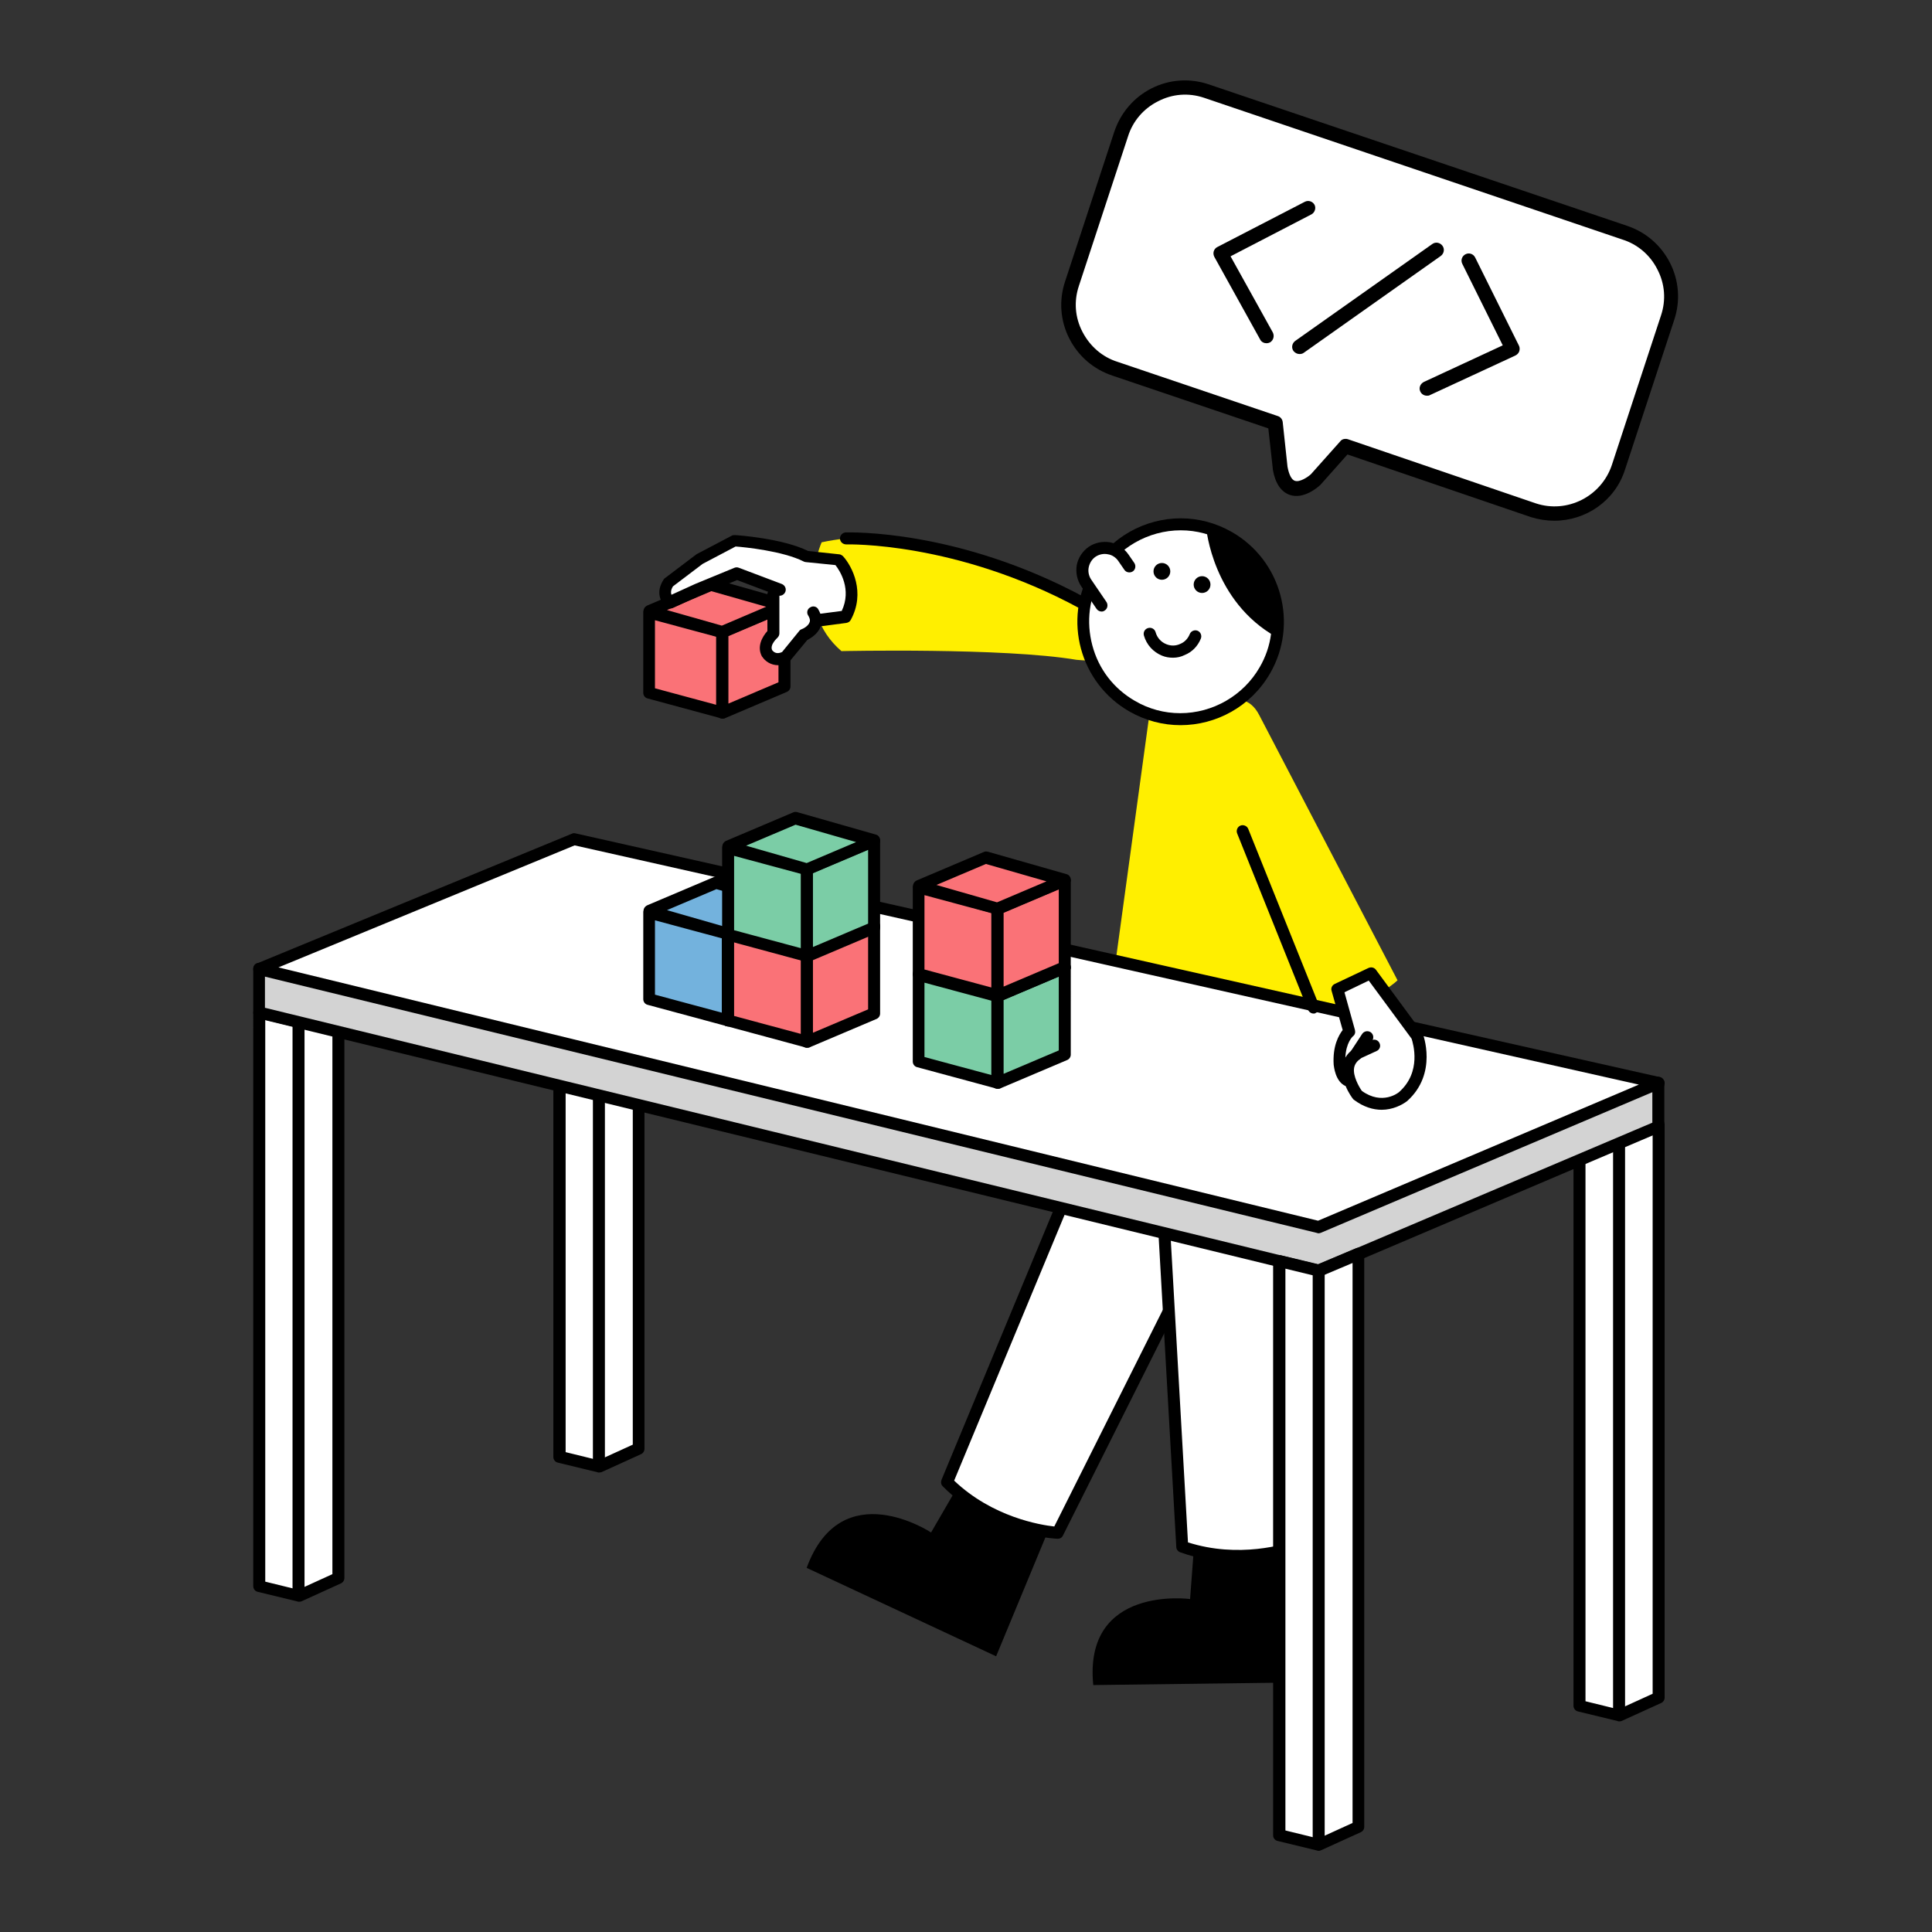<?xml version="1.0" encoding="UTF-8" standalone="no"?>
<!-- Generator: Adobe Illustrator 27.2.0, SVG Export Plug-In . SVG Version: 6.00 Build 0)  -->

<svg
   version="1.1"
   x="0px"
   y="0px"
   viewBox="0 0 600 600"
   xml:space="preserve"
   id="svg40"
   sodipodi:docname="development-and-testing.svg"
   width="600"
   height="600"
   inkscape:version="1.3.2 (091e20e, 2023-11-25, custom)"
   xmlns:inkscape="http://www.inkscape.org/namespaces/inkscape"
   xmlns:sodipodi="http://sodipodi.sourceforge.net/DTD/sodipodi-0.dtd"
   xmlns="http://www.w3.org/2000/svg"
   xmlns:svg="http://www.w3.org/2000/svg"><rect x="0" y="0" width="600" height="600" fill="#333333" stroke="none"/><defs
   id="defs40">
	
	
	
	
	

		
		
		
		
		
	
	
	
	

	

		
		
		
		
		
	
	
	
	
	
	
	
	
	
	
	
	
	
	

		
		
	
		
		
	
		
	
		
	
		
		
		
		
		
		
	
		
		
	
		
		
	
		
	
		
	
		
	
	
	

		
		
	
	

		
	
		
	
	

	
	
	
	
	
	
	
	
	
	
	
	
	
	
	
	


	
</defs><sodipodi:namedview
   id="namedview40"
   pagecolor="#ffffff"
   bordercolor="#000000"
   borderopacity="0.25"
   inkscape:showpageshadow="2"
   inkscape:pageopacity="0.0"
   inkscape:pagecheckerboard="0"
   inkscape:deskcolor="#d1d1d1"
   inkscape:zoom="0.45873553"
   inkscape:cx="-56.677538"
   inkscape:cy="546.06628"
   inkscape:window-width="1366"
   inkscape:window-height="697"
   inkscape:window-x="1358"
   inkscape:window-y="25"
   inkscape:window-maximized="1"
   inkscape:current-layer="svg40" />
<style
   type="text/css"
   id="style1">
	.st0{fill:#FFFFFF;}
	.st1{opacity:0.1;}
	.st2{fill:#FFB632;}
	.st3{fill:#10A0FF;}
	.st4{fill:#231815;}
	.st5{fill:#FF845C;}
	.st6{fill:#E1E1E1;}
	.st7{opacity:0.5;}
	.st8{fill-rule:evenodd;clip-rule:evenodd;fill:#231815;}
	.st9{fill:#F4F4F4;}
	.st10{fill:#D3D3D3;}
	.st11{fill:#111111;}
	.st12{opacity:0.2;}
	.st13{fill:#E6E6E6;}
	.st14{fill:#7C7C7C;}
	.st15{fill:#0C0C0C;}
	.st16{fill:#21FF9F;}
	
		.st17{clip-path:url(#SVGID_00000011009811563690250990000005215231646629483137_);fill:url(#SVGID_00000165206941003301256280000003453539252813133471_);}
	.st18{fill:#FFFFFF;stroke:#000000;stroke-width:4;stroke-linecap:round;stroke-linejoin:round;stroke-miterlimit:10;}
	.st19{fill:none;stroke:#FFB632;stroke-width:4.887;stroke-linecap:round;stroke-linejoin:round;stroke-miterlimit:10;}
	.st20{fill:none;stroke:#000000;stroke-width:4;stroke-linecap:round;stroke-linejoin:round;stroke-miterlimit:10;}
	.st21{opacity:0.3;}
	.st22{fill:none;stroke:#000000;stroke-width:3.985;stroke-linecap:round;stroke-linejoin:round;stroke-miterlimit:10;}
	.st23{fill:#B27410;}
</style>




<g
   id="Color_Back_x5F_Lower-2"
   transform="matrix(0.991,0,0,0.991,454.22,-103.782)">
</g><g
   id="g28-49"
   transform="matrix(-0.991,0,0,0.991,688.952,-103.782)">
			
		</g><g
   id="g152"
   transform="matrix(0.931,0,0,0.931,-59.043,-76.53)"><g
     id="Back_x5F_Object-5">
</g><g
     id="Color_Back_x5F_Lower-73">
</g><g
     id="Main_Color-80">
	<g
   id="g3-66">
		<g
   id="g1-03">
			<path
   class="st16"
   d="m 438.5,296.8 c 0,0 5.2,-6.2 -16,-14.2 0,0 -42.1,-28.6 -85,-19.5 0,0 -9.9,22.1 6.6,36.3 0,0 54.2,-1.2 78.4,2.9 0,-0.1 13.1,2.1 16,-5.5 z"
   id="path1-72"
   style="fill:#ffef00;fill-opacity:1" />
		</g>
		<g
   id="g2-57">
			<path
   class="st16"
   d="m 529.6,409.2 -46.1,-88.4 c -3.3,-6.5 -8.3,-5 -8.3,-5 -0.7,0.3 -1.3,0.6 -1.9,0.9 l -2.3,-6 c 0,0 -13.2,-4.9 -22.4,-3.1 L 432.4,426 c 0,0 35.2,9.4 80.4,-7.3 l -0.5,-1.3 c 11.6,-2.4 17.3,-8.2 17.3,-8.2 z"
   id="path2-02"
   style="fill:#ffef00;fill-opacity:1" />
		</g>
	</g>
</g><g
     id="Obeject_x5F_Upper-5">
	<g
   id="g6-13">
		<g
   id="g4-99">
			<path
   d="M 388.1,569.1 374,593.4 c 0,0 -29.9,-19.8 -41.5,11.8 l 63.2,29.5 21.6,-52.1 z"
   id="path3-26" />
		</g>
		<g
   id="g5-43">
			<path
   class="st0"
   d="m 379.3,576.6 65.5,-157.7 47.4,22.9 -76,151.7 c 0.1,0 -21,-0.9 -36.9,-16.9 z"
   id="path4-32"
   style="fill:#ffffff" />
			<path
   d="m 416.3,595.5 c -0.1,0 -0.1,0 0,0 -1,0 -22.1,-1.1 -38.4,-17.5 -0.6,-0.6 -0.7,-1.4 -0.4,-2.2 L 443,418.1 c 0.2,-0.5 0.6,-0.9 1.1,-1.1 0.5,-0.2 1.1,-0.2 1.6,0.1 l 47.4,22.9 c 0.5,0.2 0.9,0.6 1,1.2 0.2,0.5 0.1,1.1 -0.1,1.5 l -76,151.7 c -0.3,0.7 -1,1.1 -1.7,1.1 z m -34.6,-19.4 c 12.8,12.2 28.8,14.8 33.4,15.3 l 74.5,-148.7 -43.7,-21.1 z"
   id="path5-40" />
		</g>
	</g>
	<g
   id="g9-22">
		<g
   id="g7-93">
			<path
   d="m 462.5,587.6 -2.1,28 c 0,0 -35.6,-4.8 -32.3,28.7 l 69.7,-0.9 -3.2,-56.4 z"
   id="path6-41" />
		</g>
		<g
   id="g8-93">
			<path
   class="st0"
   d="m 457.8,598.1 -9.7,-170.5 h 52.7 l -2.4,169.6 c 0,0.1 -19.3,8.4 -40.6,0.9 z"
   id="path7-67"
   style="fill:#ffffff" />
			<path
   d="m 476.5,603.3 c -5.9,0 -12.5,-0.8 -19.4,-3.3 -0.8,-0.3 -1.3,-1 -1.3,-1.8 l -9.7,-170.5 c 0,-0.5 0.2,-1.1 0.5,-1.5 0.4,-0.4 0.9,-0.6 1.5,-0.6 h 52.7 c 0.5,0 1,0.2 1.4,0.6 0.4,0.4 0.6,0.9 0.6,1.4 l -2.4,169.6 c 0,0.8 -0.5,1.5 -1.2,1.8 -0.5,0.3 -9.9,4.3 -22.7,4.3 z m -16.8,-6.6 c 16.9,5.4 32.4,0.7 36.7,-0.8 l 2.4,-166.3 h -48.6 z"
   id="path8-5" />
		</g>
	</g>
	<g
   id="g16-30">
		<g
   id="g12-99">
			<g
   id="g10-552">
				<polygon
   class="st0"
   points="250.1,568.2 263.2,571.4 276.4,565.4 276.4,374.4 263.2,380 250.1,376.8 "
   id="polygon9"
   style="fill:#ffffff" />
				<path
   d="m 263.2,573.4 c -0.2,0 -0.3,0 -0.5,-0.1 l -13.2,-3.2 c -0.9,-0.2 -1.5,-1 -1.5,-1.9 V 376.8 c 0,-0.6 0.3,-1.2 0.8,-1.6 0.5,-0.4 1.1,-0.5 1.7,-0.4 l 12.5,3 12.6,-5.3 c 0.6,-0.3 1.3,-0.2 1.9,0.2 0.6,0.4 0.9,1 0.9,1.7 v 191.1 c 0,0.8 -0.5,1.5 -1.2,1.8 l -13.2,6 c -0.2,0 -0.5,0.1 -0.8,0.1 z m -11.1,-6.8 11,2.7 11.4,-5.2 V 377.4 l -10.4,4.4 c -0.4,0.2 -0.8,0.2 -1.3,0.1 l -10.7,-2.6 z"
   id="path9-06" />
			</g>
			<g
   id="g11-16">
				<path
   d="m 263.2,572.6 c -1.1,0 -2,-0.9 -2,-2 V 380 c 0,-1.1 0.9,-2 2,-2 1.1,0 2,0.9 2,2 v 190.6 c 0,1.1 -0.9,2 -2,2 z"
   id="path10-8" />
			</g>
		</g>
		<g
   id="g15-8">
			<g
   id="g13-75">
				<polygon
   class="st0"
   points="149.9,611.3 163.1,614.5 176.2,608.6 176.2,417.5 163,423.1 149.9,419.9 "
   id="polygon12"
   style="fill:#ffffff" />
				<path
   d="m 163.1,616.5 c -0.2,0 -0.3,0 -0.5,-0.1 l -13.2,-3.2 c -0.9,-0.2 -1.5,-1 -1.5,-1.9 V 419.9 c 0,-0.6 0.3,-1.2 0.8,-1.6 0.5,-0.4 1.1,-0.5 1.7,-0.4 l 12.5,3 12.6,-5.3 c 0.6,-0.3 1.3,-0.2 1.9,0.2 0.6,0.4 0.9,1 0.9,1.7 v 191.1 c 0,0.8 -0.5,1.5 -1.2,1.8 l -13.2,6 c -0.3,0.1 -0.5,0.1 -0.8,0.1 z m -11.2,-6.7 11,2.7 11.4,-5.2 V 420.5 l -10.4,4.4 c -0.4,0.2 -0.8,0.2 -1.3,0.1 l -10.7,-2.6 z"
   id="path12-8" />
			</g>
			<g
   id="g14-1">
				<path
   d="m 163,615.7 c -1.1,0 -2,-0.9 -2,-2 V 423.1 c 0,-1.1 0.9,-2 2,-2 1.1,0 2,0.9 2,2 v 190.6 c 0,1.1 -0.9,2 -2,2 z"
   id="path13-19" />
			</g>
		</g>
	</g>
	<g
   id="g19-22">
		<g
   id="g17-92">
			<polygon
   class="st0"
   points="590.3,651.2 603.5,654.4 616.7,648.5 616.7,457.4 603.5,463 590.3,459.8 "
   id="polygon16-4"
   style="fill:#ffffff" />
			<path
   d="m 603.5,656.4 c -0.2,0 -0.3,0 -0.5,-0.1 l -13.2,-3.2 c -0.9,-0.2 -1.5,-1 -1.5,-1.9 V 459.8 c 0,-0.6 0.3,-1.2 0.8,-1.6 0.5,-0.4 1.1,-0.5 1.7,-0.4 l 12.5,3 12.6,-5.3 c 0.6,-0.3 1.3,-0.2 1.9,0.2 0.6,0.4 0.9,1 0.9,1.7 v 191.1 c 0,0.8 -0.5,1.5 -1.2,1.8 l -13.2,6 c -0.2,0.1 -0.5,0.1 -0.8,0.1 z m -11.2,-6.7 11,2.7 11.4,-5.2 V 460.4 l -10.4,4.4 c -0.4,0.2 -0.8,0.2 -1.3,0.1 l -10.7,-2.6 z"
   id="path16-84" />
		</g>
		<g
   id="g18-47">
			<path
   d="m 603.5,655.6 c -1.1,0 -2,-0.9 -2,-2 V 463 c 0,-1.1 0.9,-2 2,-2 1.1,0 2,0.9 2,2 v 190.6 c 0,1.1 -0.9,2 -2,2 z"
   id="path17-10" />
		</g>
	</g>
	<g
   id="g23-80">
		<g
   id="g20-3">
			<polygon
   class="st3"
   points="279.9,313.3 279.9,286.5 304.4,293.1 304.4,319.9 "
   id="polygon19-9"
   style="fill:#fa7277;fill-opacity:1" />
			<path
   d="m 304.4,321.9 c -0.2,0 -0.3,0 -0.5,-0.1 l -24.4,-6.6 c -0.9,-0.2 -1.5,-1 -1.5,-1.9 v -26.8 c 0,-0.6 0.3,-1.2 0.8,-1.6 0.5,-0.4 1.1,-0.5 1.7,-0.3 l 24.4,6.6 c 0.9,0.2 1.5,1 1.5,1.9 v 26.8 c 0,0.6 -0.3,1.2 -0.8,1.6 -0.4,0.3 -0.8,0.4 -1.2,0.4 z m -22.5,-10.1 20.4,5.5 v -22.7 l -20.4,-5.5 z"
   id="path19-45" />
		</g>
		<g
   id="g21-0">
			<polygon
   class="st3"
   points="304.4,319.9 304.4,293.1 325.1,284.3 325.1,311.1 "
   id="polygon20"
   style="fill:#fa7277;fill-opacity:1" />
			<path
   d="m 304.4,321.9 c -0.4,0 -0.8,-0.1 -1.1,-0.3 -0.6,-0.4 -0.9,-1 -0.9,-1.7 v -26.8 c 0,-0.8 0.5,-1.5 1.2,-1.8 l 20.7,-8.8 c 0.6,-0.3 1.3,-0.2 1.9,0.2 0.6,0.4 0.9,1 0.9,1.7 v 26.8 c 0,0.8 -0.5,1.5 -1.2,1.8 l -20.7,8.8 c -0.3,0.1 -0.6,0.1 -0.8,0.1 z m 2,-27.5 v 22.5 l 16.7,-7.1 v -22.5 z m 18.7,16.7 z"
   id="path20-4" />
		</g>
		<g
   id="g22-4">
			<polygon
   class="st3"
   points="304.4,293 279.9,286.1 300.7,277.3 325.1,284.2 "
   id="polygon21"
   style="fill:#fa7277;fill-opacity:1" />
			<path
   d="m 304.4,295 c -0.2,0 -0.4,0 -0.5,-0.1 L 279.5,288 c -0.8,-0.2 -1.4,-1 -1.4,-1.8 -0.1,-0.8 0.4,-1.6 1.2,-2 l 20.7,-8.8 c 0.4,-0.2 0.9,-0.2 1.3,-0.1 l 24.4,6.9 c 0.8,0.2 1.4,1 1.4,1.8 0.1,0.8 -0.4,1.6 -1.2,2 l -20.7,8.8 c -0.3,0.2 -0.6,0.2 -0.8,0.2 z m -18.5,-9.3 18.3,5.2 14.8,-6.3 -18.3,-5.2 z"
   id="path21-7" />
		</g>
	</g>
	<g
   id="g24-63">
		<path
   d="m 424.4,285.3 c -0.3,0 -0.6,-0.1 -0.9,-0.2 -41.2,-22.3 -77.4,-21.3 -77.8,-21.3 -1.1,0 -2,-0.8 -2.1,-1.9 0,-1.1 0.8,-2 1.9,-2.1 1.5,0 37.6,-1.1 79.8,21.7 1,0.5 1.3,1.7 0.8,2.7 -0.3,0.8 -1,1.1 -1.7,1.1 z"
   id="path23-77" />
	</g>
	<g
   id="g25-59">
		<path
   class="st0"
   d="m 323.7,278.8 -14.3,-5.4 -13,5.4 -9.1,4.2 c 0,0 -3.5,-2.1 -0.6,-6.6 l 10.3,-7.8 11.6,-6.1 c 0,0 15.8,1.1 24,5.3 l 10.7,1.1 c 0,0 8,8.7 2.3,19 l -9.9,1.3 -13.4,-2.7"
   id="path24-897"
   style="fill:#ffffff" />
		<path
   d="m 335.7,291.2 c -0.1,0 -0.3,0 -0.4,0 l -13.4,-2.7 c -1.1,-0.2 -1.8,-1.3 -1.6,-2.4 0.2,-1.1 1.3,-1.8 2.4,-1.6 l 13,2.6 8.5,-1.1 c 3.4,-7.2 -0.6,-13.4 -2.1,-15.3 l -9.9,-1 c -0.2,0 -0.5,-0.1 -0.7,-0.2 -6.9,-3.5 -19.8,-4.8 -22.7,-5 l -11,5.8 -9.9,7.5 c -0.8,1.3 -0.7,2.2 -0.5,2.8 l 7.9,-3.6 13.1,-5.4 c 0.5,-0.2 1,-0.2 1.5,0 l 14.3,5.4 c 1,0.4 1.6,1.5 1.2,2.6 -0.4,1 -1.5,1.6 -2.6,1.2 l -13.5,-5.1 -12.3,5.1 -9.1,4.2 c -0.6,0.3 -1.3,0.2 -1.9,-0.1 -0.2,-0.1 -2,-1.3 -2.5,-3.7 -0.4,-1.8 0,-3.7 1.3,-5.7 0.1,-0.2 0.3,-0.4 0.5,-0.5 l 10.3,-7.8 c 0.1,-0.1 0.2,-0.1 0.3,-0.2 l 11.6,-6.1 c 0.3,-0.2 0.7,-0.2 1.1,-0.2 0.7,0 15.9,1.1 24.4,5.3 l 10.3,1.1 c 0.5,0 0.9,0.3 1.3,0.6 3.1,3.4 7.6,12.2 2.6,21.3 -0.3,0.6 -0.9,0.9 -1.5,1 l -9.9,1.3 c 0.1,-0.1 0,-0.1 -0.1,-0.1 z"
   id="path25-7" />
	</g>
	<g
   id="g27-7">
		<path
   class="st0"
   d="m 321.4,280.4 v 13 c 0,0 -3.9,3.4 -2.1,6.7 0,0 2.3,3.5 6.3,1.1 l 6,-7.3 c 0,0 6.3,-2.4 3.2,-7.5"
   id="path26-6"
   style="fill:#ffffff" />
		<path
   d="m 323,304.1 c -2.5,0 -4.4,-1.4 -5.3,-2.8 0,0 -0.1,-0.1 -0.1,-0.1 -1.8,-3.3 0.1,-6.6 1.8,-8.5 v -12.2 c 0,-1.1 0.9,-2 2,-2 0,0 0,0 0,0 1.1,0 2,0.9 2,2 v 13 c 0,0.6 -0.3,1.1 -0.7,1.5 0,0 -2.6,2.3 -1.7,4.1 0.4,0.5 1.4,1.5 3.3,0.6 l 5.7,-7 c 0.2,-0.3 0.5,-0.5 0.8,-0.6 0.6,-0.2 2.3,-1.1 2.7,-2.4 0.1,-0.2 0.3,-0.9 -0.5,-2.2 -0.6,-0.9 -0.3,-2.2 0.7,-2.7 0.9,-0.6 2.2,-0.3 2.7,0.7 1.4,2.4 1.2,4.4 0.8,5.6 -0.9,2.6 -3.4,4 -4.5,4.6 l -5.7,6.9 c -0.2,0.2 -0.3,0.3 -0.5,0.5 -1.1,0.7 -2.4,1 -3.5,1 z"
   id="path27-5" />
	</g>
	<g
   id="g50-4">
		<g
   id="g28-97">
			<polygon
   class="st10"
   points="616.7,443.4 149.9,405.4 149.9,420 503.3,506.1 616.7,458 "
   id="polygon27"
   style="fill:#d3d3d3" />
			<path
   d="m 503.3,508.1 c -0.2,0 -0.3,0 -0.5,-0.1 L 149.4,421.9 c -0.9,-0.2 -1.5,-1 -1.5,-1.9 v -14.6 c 0,-0.6 0.2,-1.1 0.6,-1.5 0.4,-0.4 1,-0.6 1.5,-0.5 l 466.8,38 c 1,0.1 1.8,1 1.8,2 V 458 c 0,0.8 -0.5,1.5 -1.2,1.8 L 504.1,508 c -0.3,0.1 -0.5,0.1 -0.8,0.1 z M 151.9,418.4 503.1,504 614.6,456.7 V 445.3 L 151.8,407.6 v 10.8 z"
   id="path28-60" />
		</g>
		<g
   id="g29-2">
			<polygon
   class="st0"
   points="616.7,443.4 255,362.1 149.9,405.4 503.3,491.6 "
   id="polygon28"
   style="fill:#ffffff" />
			<path
   d="m 503.3,493.6 c -0.2,0 -0.3,0 -0.5,-0.1 L 149.4,407.4 c -0.8,-0.2 -1.5,-0.9 -1.5,-1.8 -0.1,-0.9 0.4,-1.7 1.2,-2 l 105.1,-43.3 c 0.4,-0.2 0.8,-0.2 1.2,-0.1 l 361.7,81.3 c 0.8,0.2 1.5,0.9 1.6,1.8 0.1,0.9 -0.4,1.7 -1.2,2 l -113.4,48.1 c -0.3,0.1 -0.5,0.2 -0.8,0.2 z m -347,-88.7 346.8,84.5 107,-45.4 -355,-79.8 z"
   id="path29-7" />
		</g>
		<g
   id="g33-21">
			<g
   id="g30-53">
				<polygon
   class="st3"
   points="279.9,415.6 279.9,386.6 306.3,393.7 306.3,422.6 "
   id="polygon29"
   style="fill:#73b2dd;fill-opacity:1" />
				<path
   d="m 306.3,424.6 c -0.2,0 -0.3,0 -0.5,-0.1 l -26.3,-7.1 c -0.9,-0.2 -1.5,-1 -1.5,-1.9 v -28.9 c 0,-0.6 0.3,-1.2 0.8,-1.6 0.5,-0.4 1.1,-0.5 1.7,-0.3 l 26.3,7.1 c 0.9,0.2 1.5,1 1.5,1.9 v 28.9 c 0,0.6 -0.3,1.2 -0.8,1.6 -0.4,0.3 -0.8,0.4 -1.2,0.4 z m -24.4,-10.6 22.3,6 v -24.8 l -22.3,-6 z"
   id="path30-65" />
			</g>
			<g
   id="g31-15">
				<polygon
   class="st3"
   points="306.3,422.6 306.3,393.7 328.6,384.2 328.6,413.2 "
   id="polygon30"
   style="fill:#10a0ff" />
				<path
   d="m 306.3,424.6 c -0.4,0 -0.8,-0.1 -1.1,-0.3 -0.6,-0.4 -0.9,-1 -0.9,-1.7 v -28.9 c 0,-0.8 0.5,-1.5 1.2,-1.8 l 22.4,-9.5 c 0.6,-0.3 1.3,-0.2 1.9,0.2 0.6,0.4 0.9,1 0.9,1.7 v 28.9 c 0,0.8 -0.5,1.5 -1.2,1.8 l -22.4,9.5 c -0.3,0.1 -0.6,0.1 -0.8,0.1 z m 2,-29.6 v 24.6 l 18.4,-7.8 v -24.6 z m 20.3,18.2 z"
   id="path31-76" />
			</g>
			<g
   id="g32-8">
				<polygon
   class="st3"
   points="306.3,393.6 279.9,386.1 302.3,376.7 328.6,384.2 "
   id="polygon31"
   style="fill:#73b2dd;fill-opacity:1" />
				<path
   d="m 306.3,395.6 c -0.2,0 -0.4,0 -0.5,-0.1 L 279.5,388 c -0.8,-0.2 -1.4,-1 -1.4,-1.8 -0.1,-0.8 0.4,-1.6 1.2,-2 l 22.4,-9.5 c 0.4,-0.2 0.9,-0.2 1.3,-0.1 l 26.3,7.5 c 0.8,0.2 1.4,1 1.4,1.8 0.1,0.8 -0.4,1.6 -1.2,2 l -22.4,9.5 c -0.3,0.2 -0.5,0.2 -0.8,0.2 z m -20.4,-9.8 20.2,5.8 16.5,-7 -20.2,-5.8 z"
   id="path32-1" />
			</g>
		</g>
		<g
   id="g37-63">
			<g
   id="g34-48">
				<polygon
   class="st5"
   points="306.3,422.6 306.3,393.7 332.6,400.8 332.6,429.7 "
   id="polygon33-8"
   style="fill:#fa7277;fill-opacity:1" />
				<path
   d="m 332.6,431.7 c -0.2,0 -0.3,0 -0.5,-0.1 l -26.3,-7.1 c -0.9,-0.2 -1.5,-1 -1.5,-1.9 v -28.9 c 0,-0.6 0.3,-1.2 0.8,-1.6 0.5,-0.4 1.1,-0.5 1.7,-0.3 l 26.3,7.1 c 0.9,0.2 1.5,1 1.5,1.9 v 28.9 c 0,0.6 -0.3,1.2 -0.8,1.6 -0.3,0.3 -0.7,0.4 -1.2,0.4 z m -24.3,-10.6 22.3,6 v -24.8 l -22.3,-6 z"
   id="path33-4" />
			</g>
			<g
   id="g35-29">
				<polygon
   class="st5"
   points="332.6,429.7 332.6,400.8 355,391.3 355,420.2 "
   id="polygon34"
   style="fill:#fa7277;fill-opacity:1" />
				<path
   d="m 332.6,431.7 c -0.4,0 -0.8,-0.1 -1.1,-0.3 -0.6,-0.4 -0.9,-1 -0.9,-1.7 v -28.9 c 0,-0.8 0.5,-1.5 1.2,-1.8 l 22.4,-9.5 c 0.6,-0.3 1.3,-0.2 1.9,0.2 0.6,0.4 0.9,1 0.9,1.7 v 28.9 c 0,0.8 -0.5,1.5 -1.2,1.8 l -22.4,9.5 c -0.2,0 -0.5,0.1 -0.8,0.1 z m 2,-29.6 v 24.6 l 18.4,-7.8 v -24.6 z m 20.4,18.1 z"
   id="path34-35" />
			</g>
			<g
   id="g36-2">
				<polygon
   class="st5"
   points="332.6,400.7 306.3,393.2 328.6,383.7 355,391.2 "
   id="polygon35"
   style="fill:#ff845c" />
				<path
   d="m 332.6,402.7 c -0.2,0 -0.4,0 -0.5,-0.1 l -26.3,-7.5 c -0.8,-0.2 -1.4,-1 -1.4,-1.8 -0.1,-0.8 0.4,-1.6 1.2,-2 l 22.4,-9.5 c 0.4,-0.2 0.9,-0.2 1.3,-0.1 l 26.3,7.5 c 0.8,0.2 1.4,1 1.4,1.8 0.1,0.8 -0.4,1.6 -1.2,2 l -22.4,9.5 c -0.2,0.2 -0.5,0.2 -0.8,0.2 z m -20.3,-9.9 20.2,5.8 16.5,-7 -20.2,-5.8 z"
   id="path35-5" />
			</g>
		</g>
		<g
   id="g41-04">
			<g
   id="g38-5">
				<polygon
   class="st2"
   points="306.3,394 306.3,365.1 332.6,372.2 332.6,401.1 "
   id="polygon37"
   style="fill:#7bcda6;fill-opacity:1" />
				<path
   d="m 332.6,403.1 c -0.2,0 -0.3,0 -0.5,-0.1 l -26.3,-7.1 c -0.9,-0.2 -1.5,-1 -1.5,-1.9 v -28.9 c 0,-0.6 0.3,-1.2 0.8,-1.6 0.5,-0.4 1.1,-0.5 1.7,-0.3 l 26.3,7.1 c 0.9,0.2 1.5,1 1.5,1.9 v 28.9 c 0,0.6 -0.3,1.2 -0.8,1.6 -0.3,0.3 -0.7,0.4 -1.2,0.4 z m -24.3,-10.6 22.3,6 v -24.8 l -22.3,-6 z"
   id="path37-0" />
			</g>
			<g
   id="g39-7">
				<polygon
   class="st2"
   points="332.6,401.1 332.6,372.2 355,362.7 355,391.6 "
   id="polygon38"
   style="fill:#7bcda6;fill-opacity:1" />
				<path
   d="m 332.6,403.1 c -0.4,0 -0.8,-0.1 -1.1,-0.3 -0.6,-0.4 -0.9,-1 -0.9,-1.7 v -28.9 c 0,-0.8 0.5,-1.5 1.2,-1.8 l 22.4,-9.5 c 0.6,-0.3 1.3,-0.2 1.9,0.2 0.6,0.4 0.9,1 0.9,1.7 v 28.9 c 0,0.8 -0.5,1.5 -1.2,1.8 l -22.4,9.5 c -0.2,0.1 -0.5,0.1 -0.8,0.1 z m 2,-29.6 v 24.6 l 18.4,-7.8 v -24.6 z m 20.4,18.1 z"
   id="path38-51" />
			</g>
			<g
   id="g40-28">
				<polygon
   class="st2"
   points="332.6,372.1 306.3,364.6 328.6,355.2 355,362.7 "
   id="polygon39"
   style="fill:#7bcda6;fill-opacity:1" />
				<path
   d="m 332.6,374.1 c -0.2,0 -0.4,0 -0.5,-0.1 l -26.3,-7.5 c -0.8,-0.2 -1.4,-1 -1.4,-1.8 -0.1,-0.8 0.4,-1.6 1.2,-2 l 22.4,-9.5 c 0.4,-0.2 0.9,-0.2 1.3,-0.1 l 26.3,7.5 c 0.8,0.2 1.4,1 1.4,1.8 0.1,0.8 -0.4,1.6 -1.2,2 l -22.4,9.5 c -0.2,0.2 -0.5,0.2 -0.8,0.2 z m -20.3,-9.8 20.2,5.8 16.5,-7 -20.2,-5.8 z"
   id="path39-7" />
			</g>
		</g>
		<g
   id="g45-98">
			<g
   id="g42-0">
				<polygon
   class="st2"
   points="369.8,436.4 369.8,407.4 396.2,414.5 396.2,443.4 "
   id="polygon41"
   style="fill:#7bcda6;fill-opacity:1" />
				<path
   d="m 396.2,445.4 c -0.2,0 -0.3,0 -0.5,-0.1 l -26.3,-7.1 c -0.9,-0.2 -1.5,-1 -1.5,-1.9 v -28.9 c 0,-0.6 0.3,-1.2 0.8,-1.6 0.5,-0.4 1.1,-0.5 1.7,-0.3 l 26.3,7.1 c 0.9,0.2 1.5,1 1.5,1.9 v 28.9 c 0,0.6 -0.3,1.2 -0.8,1.6 -0.3,0.3 -0.8,0.4 -1.2,0.4 z m -24.4,-10.6 22.3,6 V 416 l -22.3,-6 z"
   id="path41-89" />
			</g>
			<g
   id="g43-66">
				<polygon
   class="st2"
   points="396.2,443.4 396.2,414.5 418.5,405 418.5,434 "
   id="polygon42"
   style="fill:#7bcda6;fill-opacity:1" />
				<path
   d="m 396.2,445.4 c -0.4,0 -0.8,-0.1 -1.1,-0.3 -0.6,-0.4 -0.9,-1 -0.9,-1.7 v -28.9 c 0,-0.8 0.5,-1.5 1.2,-1.8 l 22.4,-9.5 c 0.6,-0.3 1.3,-0.2 1.9,0.2 0.6,0.4 0.9,1 0.9,1.7 V 434 c 0,0.8 -0.5,1.5 -1.2,1.8 l -22.4,9.5 c -0.3,0.1 -0.5,0.1 -0.8,0.1 z m 2,-29.6 v 24.6 l 18.4,-7.8 V 408 Z m 20.3,18.2 z"
   id="path42-06" />
			</g>
			<g
   id="g44-97">
				<polygon
   class="st2"
   points="396.2,414.4 369.8,406.9 392.2,397.5 418.5,405 "
   id="polygon43"
   style="fill:#ffb632" />
				<path
   d="m 396.2,416.4 c -0.2,0 -0.4,0 -0.5,-0.1 l -26.3,-7.5 c -0.8,-0.2 -1.4,-1 -1.4,-1.8 -0.1,-0.8 0.4,-1.6 1.2,-2 l 22.4,-9.5 c 0.4,-0.2 0.9,-0.2 1.3,-0.1 l 26.3,7.5 c 0.8,0.2 1.4,1 1.4,1.8 0.1,0.8 -0.4,1.6 -1.2,2 l -22.4,9.5 c -0.3,0.2 -0.5,0.2 -0.8,0.2 z m -20.4,-9.8 20.2,5.8 16.5,-7 -20.2,-5.8 z"
   id="path43-09" />
			</g>
		</g>
		<g
   id="g49-3">
			<g
   id="g46-8">
				<polygon
   class="st5"
   points="369.8,407.2 369.8,378.2 396.2,385.3 396.2,414.3 "
   id="polygon45"
   style="fill:#fa7277;fill-opacity:1" />
				<path
   d="m 396.2,416.3 c -0.2,0 -0.3,0 -0.5,-0.1 l -26.3,-7.1 c -0.9,-0.2 -1.5,-1 -1.5,-1.9 v -28.9 c 0,-0.6 0.3,-1.2 0.8,-1.6 0.5,-0.4 1.1,-0.5 1.7,-0.3 l 26.3,7.1 c 0.9,0.2 1.5,1 1.5,1.9 v 28.9 c 0,0.6 -0.3,1.2 -0.8,1.6 -0.3,0.2 -0.8,0.4 -1.2,0.4 z m -24.4,-10.7 22.3,6 v -24.8 l -22.3,-6 z"
   id="path45-83" />
			</g>
			<g
   id="g47-2">
				<polygon
   class="st5"
   points="396.2,414.3 396.2,385.3 418.5,375.8 418.5,404.8 "
   id="polygon46"
   style="fill:#fa7277;fill-opacity:1" />
				<path
   d="m 396.2,416.3 c -0.4,0 -0.8,-0.1 -1.1,-0.3 -0.6,-0.4 -0.9,-1 -0.9,-1.7 v -28.9 c 0,-0.8 0.5,-1.5 1.2,-1.8 l 22.4,-9.5 c 0.6,-0.3 1.3,-0.2 1.9,0.2 0.6,0.4 0.9,1 0.9,1.7 v 28.9 c 0,0.8 -0.5,1.5 -1.2,1.8 l -22.4,9.5 c -0.3,0 -0.5,0.1 -0.8,0.1 z m 2,-29.6 v 24.6 l 18.4,-7.8 v -24.6 z m 20.3,18.1 z"
   id="path46-6" />
			</g>
			<g
   id="g48-87">
				<polygon
   class="st5"
   points="396.2,385.3 369.8,377.8 392.2,368.3 418.5,375.8 "
   id="polygon47-8"
   style="fill:#fa7277;fill-opacity:1" />
				<path
   d="m 396.2,387.3 c -0.2,0 -0.4,0 -0.5,-0.1 l -26.3,-7.5 c -0.8,-0.2 -1.4,-1 -1.4,-1.8 -0.1,-0.8 0.4,-1.6 1.2,-2 l 22.4,-9.5 c 0.4,-0.2 0.9,-0.2 1.3,-0.1 l 26.3,7.5 c 0.8,0.2 1.4,1 1.4,1.8 0.1,0.8 -0.4,1.6 -1.2,2 l -22.4,9.5 c -0.3,0.1 -0.5,0.2 -0.8,0.2 z m -20.4,-9.9 20.2,5.8 16.5,-7 -20.2,-5.8 z"
   id="path47-22" />
			</g>
		</g>
	</g>
	<g
   id="g61-6">
		<g
   id="g53-1">
			<g
   id="g51-85">
				<path
   class="st0"
   d="m 457.2,322.1 c -5.6,0 -11.2,-1.5 -16.1,-4.3 -7.5,-4.3 -12.9,-11.3 -15.2,-19.7 -2.3,-8.4 -1.1,-17.1 3.2,-24.6 5.8,-10.1 16.6,-16.3 28.2,-16.3 5.6,0 11.2,1.5 16.1,4.3 7.5,4.3 12.9,11.3 15.2,19.7 2.3,8.4 1.1,17.1 -3.2,24.6 -5.8,10 -16.6,16.3 -28.2,16.3 z"
   id="path50-604"
   style="fill:#ffffff" />
			</g>
			<g
   id="g52-73">
				<path
   d="m 457.3,259.1 v 0 c 5.3,0 10.5,1.4 15.1,4.1 7.1,4.1 12.1,10.6 14.2,18.5 2.1,7.9 1.1,16.1 -3,23.1 -5.4,9.4 -15.6,15.3 -26.5,15.3 -5.3,0 -10.5,-1.4 -15.1,-4.1 -7.1,-4.1 -12.1,-10.6 -14.2,-18.5 -2.1,-7.9 -1.1,-16.1 3,-23.1 5.4,-9.4 15.6,-15.3 26.5,-15.3 m 0,-4 c -11.9,0 -23.5,6.2 -29.9,17.3 -9.5,16.5 -3.8,37.6 12.7,47.1 5.4,3.1 11.3,4.6 17.1,4.6 11.9,0 23.5,-6.2 29.9,-17.3 9.5,-16.5 3.8,-37.6 -12.7,-47.1 -5.4,-3.1 -11.3,-4.6 -17.1,-4.6 z"
   id="path51-7" />
			</g>
		</g>
		<g
   id="g56-01">
			<g
   id="g54-2">
				<circle
   cx="451"
   cy="272.8"
   r="2.8"
   id="circle53" />
			</g>
			<g
   id="g55-1">
				<circle
   cx="464.4"
   cy="277.2"
   r="2.8"
   id="circle54-1" />
			</g>
		</g>
		<g
   id="g57-41">
			<path
   class="st0"
   d="m 462.2,294.5 c -1.6,4.1 -6.3,6.1 -10.5,4.5 -2.4,-1 -4.1,-3 -4.8,-5.3"
   id="path56-1"
   style="fill:#ffffff" />
			<path
   d="m 454.7,301.6 c -1.3,0 -2.5,-0.2 -3.7,-0.7 -2.9,-1.2 -5.1,-3.6 -6,-6.7 -0.3,-1.1 0.3,-2.2 1.4,-2.5 1.1,-0.3 2.2,0.3 2.5,1.4 0.5,1.8 1.8,3.3 3.6,4 1.5,0.6 3.1,0.6 4.6,-0.1 1.5,-0.6 2.6,-1.8 3.2,-3.3 0.4,-1 1.6,-1.5 2.6,-1.1 1,0.4 1.5,1.6 1.1,2.6 -1,2.5 -2.9,4.5 -5.4,5.5 -1.2,0.6 -2.5,0.9 -3.9,0.9 z"
   id="path57-36" />
		</g>
		<g
   id="g58-6">
			<path
   d="m 489.2,294.7 c 0,0 8.4,-23.1 -23.4,-36.3 0,0 2.1,24.4 23.4,36.3 z"
   id="path58-1" />
		</g>
		<g
   id="g60-3">
			<path
   class="st0"
   d="m 430.9,284.2 -5.1,-7.5 c -2.3,-3.4 -1.4,-8.1 2,-10.4 v 0 c 3.4,-2.3 8.1,-1.4 10.4,2 l 2,2.9"
   id="path59-4"
   style="fill:#ffffff" />
			<path
   d="m 430.9,286.2 c -0.6,0 -1.3,-0.3 -1.7,-0.9 l -5.1,-7.5 c -1.4,-2.1 -1.9,-4.6 -1.5,-7.1 0.5,-2.5 1.9,-4.6 4,-6.1 2.1,-1.4 4.6,-1.9 7.1,-1.5 2.5,0.5 4.6,1.9 6.1,4 l 2,2.9 c 0.6,0.9 0.4,2.2 -0.5,2.8 -0.9,0.6 -2.2,0.4 -2.8,-0.5 l -2,-2.9 c -0.8,-1.2 -2.1,-2.1 -3.5,-2.3 -1.4,-0.3 -2.9,0 -4.1,0.8 -1.2,0.8 -2,2.1 -2.3,3.5 -0.3,1.4 0,2.9 0.8,4.1 l 5.1,7.5 c 0.6,0.9 0.4,2.2 -0.5,2.8 -0.4,0.3 -0.7,0.4 -1.1,0.4 z"
   id="path60-83" />
		</g>
	</g>
	<g
   id="g62-89">
		<path
   d="m 501.6,420.3 c -0.8,0 -1.5,-0.5 -1.9,-1.3 l -23.6,-58.8 c -0.4,-1 0.1,-2.2 1.1,-2.6 1,-0.4 2.2,0.1 2.6,1.1 l 23.6,58.8 c 0.4,1 -0.1,2.2 -1.1,2.6 -0.2,0.2 -0.5,0.2 -0.7,0.2 z"
   id="path61-1" />
	</g>
	<g
   id="g65-45">
		<g
   id="g63-30">
			<polygon
   class="st0"
   points="490.2,694.4 503.3,697.6 516.5,691.6 516.5,500.5 503.3,506.1 490.2,502.9 "
   id="polygon62"
   style="fill:#ffffff" />
			<path
   d="m 503.3,699.6 c -0.2,0 -0.3,0 -0.5,-0.1 l -13.2,-3.2 c -0.9,-0.2 -1.5,-1 -1.5,-1.9 V 502.9 c 0,-0.6 0.3,-1.2 0.8,-1.6 0.5,-0.4 1.1,-0.5 1.7,-0.4 l 12.5,3 12.6,-5.3 c 0.6,-0.3 1.3,-0.2 1.9,0.2 0.6,0.4 0.9,1 0.9,1.7 v 191.1 c 0,0.8 -0.5,1.5 -1.2,1.8 l -13.2,6 c -0.2,0.1 -0.5,0.2 -0.8,0.2 z m -11.1,-6.8 11,2.7 11.4,-5.2 V 503.5 l -10.4,4.4 c -0.4,0.2 -0.8,0.2 -1.3,0.1 l -10.7,-2.6 z"
   id="path62-41" />
		</g>
		<g
   id="g64-2">
			<path
   d="m 503.3,698.8 c -1.1,0 -2,-0.9 -2,-2 V 506.1 c 0,-1.1 0.9,-2 2,-2 1.1,0 2,0.9 2,2 v 190.6 c 0,1.2 -0.9,2.1 -2,2.1 z"
   id="path63-2" />
		</g>
	</g>
	<g
   id="g68-71">
		<g
   id="g66-0">
			<path
   class="st0"
   d="m 521.9,430.8 -5.1,2.3 c -8,4.8 -0.6,14.3 -0.6,14.3 8.4,6.3 15.1,0.5 15.1,0.5 9.4,-8.3 4.7,-20.3 4.7,-20.3 l -15.4,-20.9 -11.2,5.3 4,14.2 c 0,0 -3.7,3 -3.2,10.9 0,0 0.3,4.5 2.9,5.5"
   id="path65-1"
   style="fill:#ffffff" />
			<path
   d="m 524.3,452.4 c -2.8,0 -6,-0.9 -9.2,-3.3 -0.1,-0.1 -0.3,-0.2 -0.4,-0.4 -0.1,-0.1 -1.4,-1.8 -2.4,-4.2 -3.5,-1.5 -3.9,-6.6 -4,-7.1 -0.4,-6.3 1.7,-9.9 3,-11.6 l -3.7,-13.1 c -0.3,-0.9 0.2,-1.9 1.1,-2.3 l 11.2,-5.3 c 0.9,-0.4 1.9,-0.2 2.5,0.6 l 15.4,20.9 c 0.1,0.1 0.2,0.3 0.2,0.4 0.1,0.1 5.1,13.3 -5.2,22.5 -1.7,1.3 -4.8,2.9 -8.5,2.9 z m -6.6,-6.3 c 6.8,4.9 12.2,0.6 12.4,0.4 7.6,-6.7 4.7,-16.2 4.2,-17.8 l -14.3,-19.4 -8.1,3.9 3.5,12.6 c 0.2,0.8 0,1.6 -0.7,2.1 -0.1,0.1 -2.3,2.1 -2.5,7.1 0.8,-1.4 2,-2.5 3.5,-3.4 0.1,0 0.1,-0.1 0.2,-0.1 l 5.1,-2.3 c 1,-0.5 2.2,0 2.6,1 0.5,1 0,2.2 -1,2.6 l -5,2.3 c -1.4,0.9 -2.3,2 -2.5,3.4 -0.4,2.6 1.6,6.2 2.6,7.6 z"
   id="path66-9" />
		</g>
		<g
   id="g67-54">
			<line
   class="st0"
   x1="519.4"
   y1="428.2"
   x2="515.7"
   y2="434"
   id="line66"
   style="fill:#ffffff" />
			<path
   d="m 515.7,436 c -0.4,0 -0.8,-0.1 -1.1,-0.3 -0.9,-0.6 -1.2,-1.8 -0.6,-2.8 l 3.8,-5.8 c 0.6,-0.9 1.8,-1.2 2.8,-0.6 0.9,0.6 1.2,1.8 0.6,2.8 l -3.8,5.8 c -0.4,0.5 -1.1,0.9 -1.7,0.9 z"
   id="path67-7" />
		</g>
	</g>
	<g
   id="g74-3">
		<g
   id="g69-3">
			<path
   class="st0"
   d="m 465.8,112.5 139.6,47.2 c 11.8,3.9 18.2,16.6 14.4,28.4 L 603.3,238 c -3.9,11.8 -16.6,18.2 -28.4,14.4 l -62.7,-21.4 -10,11.2 c 0,0 -9.5,8.9 -11.8,-3.9 l -1.6,-15 -53.4,-18.1 C 423.6,201.3 417.2,188.6 421,176.8 l 16.4,-49.9 c 3.8,-11.9 16.5,-18.3 28.4,-14.4 z"
   id="path68-7"
   style="fill:#ffffff" />
			<path
   d="m 581.9,255.9 c -2.6,0 -5.2,-0.4 -7.8,-1.2 l -61.2,-20.9 -8.9,10 c 0,0.1 -0.1,0.1 -0.2,0.2 -0.5,0.5 -5.4,4.9 -10.1,3.3 -2.9,-1 -4.9,-3.8 -5.7,-8.5 0,-0.1 0,-0.1 0,-0.2 l -1.5,-13.5 -52,-17.6 c -6.3,-2.1 -11.4,-6.5 -14.4,-12.4 -3,-5.9 -3.5,-12.7 -1.4,-19 l 16.4,-49.9 c 2.1,-6.3 6.5,-11.5 12.4,-14.5 5.9,-3 12.7,-3.5 19,-1.4 0,0 0,0 0,0 l 139.6,47.2 c 6.3,2.1 11.4,6.5 14.4,12.4 3,5.9 3.5,12.7 1.4,19 l -16.4,49.9 c -3.3,10.5 -13.1,17.1 -23.6,17.1 z m -69.7,-27.3 c 0.3,0 0.5,0 0.8,0.1 l 62.7,21.4 c 10.5,3.5 21.9,-2.3 25.4,-12.8 l 16.4,-49.9 c 1.7,-5.1 1.3,-10.5 -1.2,-15.3 -2.4,-4.8 -6.6,-8.4 -11.7,-10 L 465,114.8 c -5.1,-1.7 -10.5,-1.3 -15.3,1.2 -4.8,2.4 -8.4,6.6 -10,11.7 l -16.4,49.9 c -1.7,5.1 -1.3,10.5 1.2,15.3 2.5,4.8 6.6,8.4 11.7,10 l 53.5,18.1 c 0.9,0.3 1.5,1.1 1.6,2 l 1.6,14.9 c 0.5,2.7 1.4,4.4 2.5,4.7 1.6,0.5 4.2,-1.2 5.3,-2.2 l 9.9,-11.1 c 0.3,-0.4 0.9,-0.7 1.6,-0.7 z"
   id="path69-8" />
		</g>
		<g
   id="g73-26">
			<g
   id="g70-1">
				<path
   d="m 539.4,214.2 c -0.9,0 -1.8,-0.5 -2.2,-1.4 -0.6,-1.2 0,-2.6 1.2,-3.2 l 26.3,-12.2 -13.5,-27.2 c -0.6,-1.2 -0.1,-2.6 1.1,-3.2 1.2,-0.6 2.6,-0.1 3.2,1.1 l 14.6,29.4 c 0.3,0.6 0.3,1.3 0.1,1.9 -0.2,0.6 -0.7,1.1 -1.3,1.4 L 540.4,214 c -0.3,0.2 -0.6,0.2 -1,0.2 z"
   id="path70-14" />
			</g>
			<g
   id="g71-18">
				<path
   d="m 485.9,196.7 c -0.8,0 -1.7,-0.4 -2.1,-1.2 l -15.3,-27.6 c -0.3,-0.6 -0.4,-1.2 -0.2,-1.9 0.2,-0.6 0.6,-1.1 1.2,-1.4 l 29.2,-15.1 c 1.2,-0.6 2.6,-0.1 3.2,1 0.6,1.1 0.1,2.6 -1,3.2 l -27,14 14.1,25.4 c 0.6,1.2 0.2,2.6 -0.9,3.3 -0.4,0.2 -0.8,0.3 -1.2,0.3 z"
   id="path71-2" />
			</g>
			<g
   id="g72-8">
				<path
   d="m 496.9,200.3 c -0.8,0 -1.5,-0.4 -2,-1 -0.8,-1.1 -0.5,-2.6 0.6,-3.4 l 45.7,-32.3 c 1.1,-0.8 2.6,-0.5 3.4,0.6 0.8,1.1 0.5,2.6 -0.6,3.4 l -45.7,32.3 c -0.4,0.3 -0.9,0.4 -1.4,0.4 z"
   id="path72-5" />
			</g>
		</g>
	</g>
</g></g></svg>
